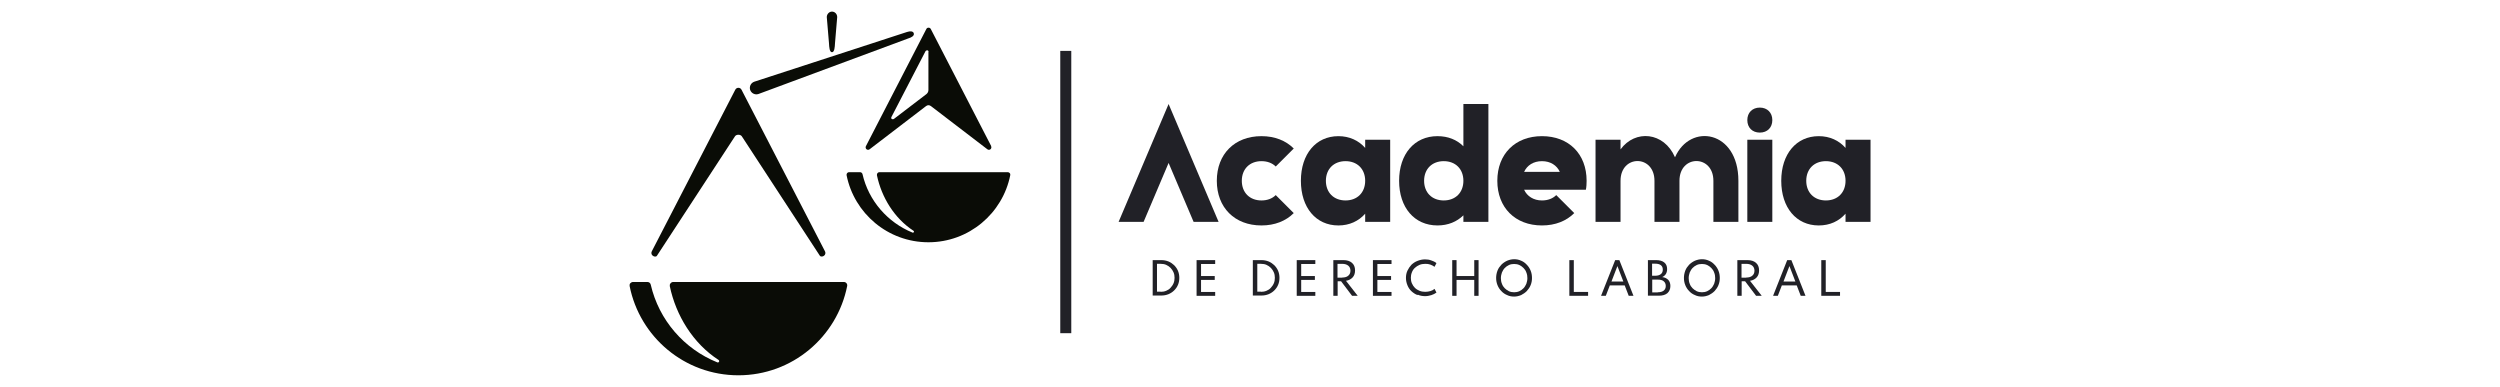 <?xml version="1.0" encoding="UTF-8"?>
<svg xmlns="http://www.w3.org/2000/svg" id="Capa_1" data-name="Capa 1" viewBox="0 0 168 26">
  <defs>
    <style>
      .cls-1, .cls-2 {
        fill: #0a0c06;
      }

      .cls-3 {
        fill: #212127;
      }

      .cls-2 {
        fill-rule: evenodd;
      }
    </style>
  </defs>
  <g>
    <path class="cls-2" d="M62.39,3.48v2.57c0,.11-.05.2-.13.27l-2.2,1.68s-.09.03-.13,0c-.04-.03-.05-.08-.03-.13l2.3-4.44s.07-.06.12-.05c.05.01.08.05.08.1h0ZM66.61,9.82l-4.06-7.87c-.03-.06-.09-.09-.15-.09-.07,0-.12.03-.15.09l-4.06,7.87c-.04.07-.02.16.04.21.06.05.15.05.21,0l3.79-2.9c.1-.08.23-.08.33,0l3.79,2.9c.06.05.15.05.21,0,.06-.05.08-.14.04-.21h0Z"></path>
    <path class="cls-2" d="M45.01,19.23c.41,1.96,1.56,3.85,3.28,4.96.04.03.05.08.03.12-.02.04-.07.06-.12.04-2.23-.9-3.92-2.84-4.47-5.22-.02-.11-.12-.18-.22-.18h-.97c-.07,0-.13.03-.18.08-.05.06-.06.12-.05.19.68,3.42,3.69,6,7.31,6s6.63-2.58,7.31-6c.01-.07,0-.14-.05-.19-.05-.06-.11-.08-.18-.08h-11.46c-.07,0-.13.03-.18.09-.05.06-.06.12-.05.19h0Z"></path>
    <path class="cls-2" d="M58.93,11.78c.31,1.48,1.17,2.89,2.46,3.73.03.02.04.06.02.09-.02.03-.05.05-.09.03-1.67-.68-2.95-2.14-3.36-3.93-.02-.08-.09-.13-.17-.13h-.73c-.05,0-.1.02-.13.06-.03.04-.05.09-.04.14.51,2.57,2.78,4.51,5.5,4.51s4.99-1.94,5.5-4.51c.01-.05,0-.1-.04-.14-.03-.04-.08-.06-.13-.06h-8.62c-.05,0-.1.02-.13.06-.03.04-.05.09-.04.14h0Z"></path>
    <path class="cls-1" d="M60.95,2.15c.21-.07.4-.06.45.07.08.19-.19.31-.33.35l-10.11,3.75c-.23.07-.47-.05-.55-.28-.07-.23.05-.47.28-.55l10.26-3.34h0Z"></path>
    <path class="cls-2" d="M55.91,3.51c.17,0,.19-.37.2-.58l.15-1.78c0-.21-.16-.37-.35-.37s-.35.17-.35.37l.15,1.78c.01.21.03.58.2.58h0Z"></path>
    <path class="cls-2" d="M55.44,16.89l-5.61-10.86c-.04-.08-.12-.13-.21-.13-.09,0-.17.05-.21.13l-5.61,10.86c-.05.1-.03.22.06.29.09.07.23.1.29,0l5.24-8.02c.09-.14.37-.14.46,0l5.24,8.02c.06.09.21.07.29,0,.09-.07.11-.19.06-.29h0Z"></path>
  </g>
  <rect class="cls-3" x="71.25" y="3.42" width=".74" height="18.97"></rect>
  <g>
    <g>
      <path class="cls-3" d="M75.17,14.91l3.36-7.92,3.36,7.92h-1.68l-1.68-3.96-1.68,3.96h-1.68Z"></path>
      <path class="cls-3" d="M86.94,14.32c-.53.53-1.27.83-2.17.83-1.8,0-3-1.2-3-3s1.2-3,3-3c.9,0,1.64.3,2.17.83l-1.21,1.21c-.23-.23-.56-.36-.96-.36-.79,0-1.32.53-1.32,1.32s.53,1.32,1.32,1.32c.4,0,.73-.13.96-.36l1.21,1.21Z"></path>
      <path class="cls-3" d="M89.94,9.15c.74,0,1.36.29,1.8.79v-.55h1.68v5.52h-1.68v-.55c-.44.5-1.06.79-1.8.79-1.51,0-2.52-1.2-2.52-3s1.01-3,2.52-3ZM90.42,13.47c.79,0,1.32-.53,1.32-1.32s-.53-1.32-1.32-1.32-1.32.53-1.32,1.32.53,1.32,1.32,1.32Z"></path>
      <path class="cls-3" d="M96.6,9.15c.71,0,1.3.24,1.74.68v-2.84h1.68v7.92h-1.68v-.44c-.44.43-1.03.68-1.74.68-1.55,0-2.58-1.2-2.58-3s1.03-3,2.58-3ZM97.02,13.47c.79,0,1.32-.53,1.32-1.32s-.53-1.32-1.32-1.32-1.32.53-1.32,1.32.53,1.32,1.32,1.32Z"></path>
      <path class="cls-3" d="M105.79,14.32c-.53.53-1.27.83-2.17.83-1.8,0-3-1.2-3-3s1.2-3,3-3,3,1.19,3,3c0,.2-.01.41-.05.6h-4.15c.2.44.64.72,1.2.72.4,0,.73-.13.96-.36l1.21,1.21ZM104.82,11.55c-.2-.44-.63-.72-1.2-.72s-1,.28-1.2.72h2.4Z"></path>
      <path class="cls-3" d="M112.86,14.91h-1.68v-2.76c0-1.77-2.28-1.77-2.28,0v2.76h-1.68v-5.52h1.68v.65c.98-1.35,2.92-1.18,3.66.53,1.02-2.33,4.26-1.81,4.26,1.58v2.76h-1.68v-2.76c0-1.77-2.28-1.77-2.28,0v2.76Z"></path>
      <path class="cls-3" d="M118.26,7.23c.5,0,.84.34.84.84s-.33.84-.84.84-.84-.34-.84-.84.34-.84.84-.84ZM117.42,14.91v-5.52h1.68v5.52h-1.68Z"></path>
      <path class="cls-3" d="M122.22,9.15c.74,0,1.36.29,1.8.79v-.55h1.68v5.52h-1.68v-.55c-.44.5-1.05.79-1.8.79-1.51,0-2.52-1.2-2.52-3s1.01-3,2.52-3ZM122.7,13.47c.79,0,1.32-.53,1.32-1.32s-.53-1.32-1.32-1.32-1.32.53-1.32,1.32.53,1.32,1.32,1.32Z"></path>
    </g>
    <g>
      <path class="cls-3" d="M77.46,17.48h.58c.17,0,.33.03.48.09.15.06.27.15.38.25.11.11.2.24.26.38.06.15.09.3.09.47s-.03.33-.09.47c-.06.15-.15.27-.26.38-.11.11-.24.19-.38.25-.15.06-.31.09-.48.09h-.58v-2.4ZM78,19.61c.13,0,.25-.02.37-.07s.21-.11.29-.2.15-.18.2-.3c.05-.11.07-.24.07-.37s-.02-.26-.07-.37c-.05-.11-.11-.21-.2-.3s-.18-.15-.29-.2c-.11-.05-.23-.07-.37-.07h-.25v1.87h.25Z"></path>
      <path class="cls-3" d="M80.41,17.48h1.25v.26h-.95v.81h.92v.26h-.92v.81h.95v.26h-1.25v-2.4Z"></path>
      <path class="cls-3" d="M84.19,17.48h.58c.17,0,.33.03.48.09.15.06.27.15.38.25.11.11.2.24.26.38.06.15.09.3.09.47s-.03.33-.09.47c-.06.15-.15.27-.26.38-.11.11-.24.19-.38.25-.15.06-.31.09-.48.09h-.58v-2.4ZM84.74,19.61c.13,0,.25-.02.37-.07s.21-.11.29-.2.15-.18.2-.3c.05-.11.07-.24.07-.37s-.02-.26-.07-.37c-.05-.11-.11-.21-.2-.3s-.18-.15-.29-.2c-.11-.05-.23-.07-.37-.07h-.25v1.87h.25Z"></path>
      <path class="cls-3" d="M87.14,17.48h1.25v.26h-.95v.81h.92v.26h-.92v.81h.95v.26h-1.25v-2.4Z"></path>
      <path class="cls-3" d="M89.6,17.48h.68c.24,0,.43.06.57.18.14.12.21.29.21.51,0,.19-.05.35-.16.47s-.26.2-.45.23l.79,1.01h-.38l-.74-.98h-.23v.98h-.29v-2.4ZM90.2,18.65c.17,0,.31-.04.4-.12.1-.08.15-.2.15-.34s-.05-.26-.15-.34c-.1-.08-.23-.12-.41-.12h-.31v.93h.31Z"></path>
      <path class="cls-3" d="M92.26,17.48h1.25v.26h-.95v.81h.92v.26h-.92v.81h.95v.26h-1.25v-2.4Z"></path>
      <path class="cls-3" d="M95.26,19.83c-.16-.06-.29-.15-.41-.26-.12-.11-.21-.25-.27-.4s-.1-.31-.1-.49.03-.34.1-.49.16-.28.27-.4c.12-.11.25-.2.41-.26.16-.06.32-.1.5-.1.15,0,.29.02.42.07.13.04.25.1.35.18l-.13.25c-.08-.06-.17-.11-.28-.15s-.22-.05-.34-.05c-.14,0-.27.02-.39.07-.12.05-.22.12-.31.2s-.16.19-.2.3c-.05.12-.07.24-.07.37s.02.26.07.37c.05.12.12.22.2.3.09.09.19.15.31.2.12.05.25.07.39.07.12,0,.23-.02.34-.05.11-.03.2-.08.28-.15l.13.25c-.1.07-.21.13-.34.17s-.27.07-.42.07c-.18,0-.35-.03-.5-.1Z"></path>
      <path class="cls-3" d="M97.59,17.48h.29v1.07h1.19v-1.07h.29v2.4h-.29v-1.07h-1.19v1.07h-.29v-2.4Z"></path>
      <path class="cls-3" d="M101.28,19.83c-.15-.06-.28-.15-.39-.27-.11-.11-.2-.25-.26-.4-.06-.15-.09-.31-.09-.48s.03-.33.09-.49.15-.28.26-.4c.11-.11.24-.2.39-.27.15-.06.3-.1.47-.1s.32.03.47.1c.15.06.27.15.38.27.11.11.2.25.26.4s.09.31.09.49-.03.33-.09.48c-.06.15-.15.28-.26.4-.11.11-.24.2-.38.27-.15.06-.3.1-.47.1s-.33-.03-.47-.1ZM102.1,19.57c.11-.05.2-.12.28-.2s.14-.19.19-.3c.04-.12.07-.24.07-.38s-.02-.26-.07-.38c-.04-.12-.11-.22-.19-.3s-.17-.15-.28-.2c-.11-.05-.22-.07-.35-.07s-.24.02-.35.07c-.11.05-.2.12-.28.2s-.14.19-.19.3c-.04.12-.07.24-.07.38s.02.26.07.38c.04.12.11.22.19.3s.18.15.28.2c.11.05.23.07.35.07s.24-.02.35-.07Z"></path>
      <path class="cls-3" d="M105.47,17.48h.29v2.14h.96v.26h-1.26v-2.4Z"></path>
      <path class="cls-3" d="M108.55,17.48h.27l.95,2.4h-.32l-.27-.7h-1l-.27.7h-.32l.95-2.4ZM109.09,18.92l-.4-1.04-.4,1.04h.8Z"></path>
      <path class="cls-3" d="M110.73,17.48h.56c.23,0,.41.05.54.15.13.1.2.25.2.45,0,.26-.11.44-.33.54.18.02.31.09.41.19.09.1.14.24.14.41,0,.2-.07.36-.2.48-.13.11-.32.17-.56.17h-.75v-2.4ZM111.23,18.53c.17,0,.29-.04.38-.11.09-.07.13-.17.13-.3s-.04-.23-.13-.3c-.09-.07-.22-.1-.38-.1h-.21v.81h.21ZM111.4,19.64c.18,0,.31-.04.4-.11.09-.07.14-.18.14-.31s-.05-.25-.14-.32c-.09-.08-.23-.11-.4-.11h-.37v.86h.37Z"></path>
      <path class="cls-3" d="M113.9,19.83c-.15-.06-.28-.15-.39-.27-.11-.11-.2-.25-.26-.4-.06-.15-.09-.31-.09-.48s.03-.33.09-.49.15-.28.26-.4c.11-.11.24-.2.39-.27.15-.06.3-.1.47-.1s.32.03.47.1c.15.06.27.15.38.27.11.11.2.25.26.4s.09.31.09.49-.03.33-.09.48c-.06.15-.15.28-.26.4-.11.11-.24.2-.38.27-.15.06-.3.1-.47.1s-.33-.03-.47-.1ZM114.72,19.57c.11-.05.2-.12.28-.2s.14-.19.19-.3c.04-.12.07-.24.07-.38s-.02-.26-.07-.38c-.04-.12-.11-.22-.19-.3s-.17-.15-.28-.2c-.11-.05-.22-.07-.35-.07s-.24.02-.35.07c-.11.05-.2.12-.28.2s-.14.19-.19.3c-.04.12-.07.24-.07.38s.02.26.07.38c.04.12.11.22.19.3s.18.15.28.2c.11.05.23.07.35.07s.24-.02.35-.07Z"></path>
      <path class="cls-3" d="M116.75,17.48h.68c.24,0,.43.06.57.18.14.12.21.29.21.51,0,.19-.05.35-.16.47s-.26.2-.45.23l.79,1.01h-.38l-.74-.98h-.23v.98h-.29v-2.4ZM117.35,18.65c.17,0,.31-.04.4-.12.1-.08.15-.2.15-.34s-.05-.26-.15-.34c-.1-.08-.23-.12-.41-.12h-.31v.93h.31Z"></path>
      <path class="cls-3" d="M120.11,17.48h.27l.95,2.4h-.32l-.27-.7h-1l-.27.7h-.32l.95-2.4ZM120.65,18.92l-.4-1.04-.4,1.04h.8Z"></path>
      <path class="cls-3" d="M122.4,17.48h.29v2.14h.96v.26h-1.26v-2.4Z"></path>
    </g>
  </g>
</svg>

